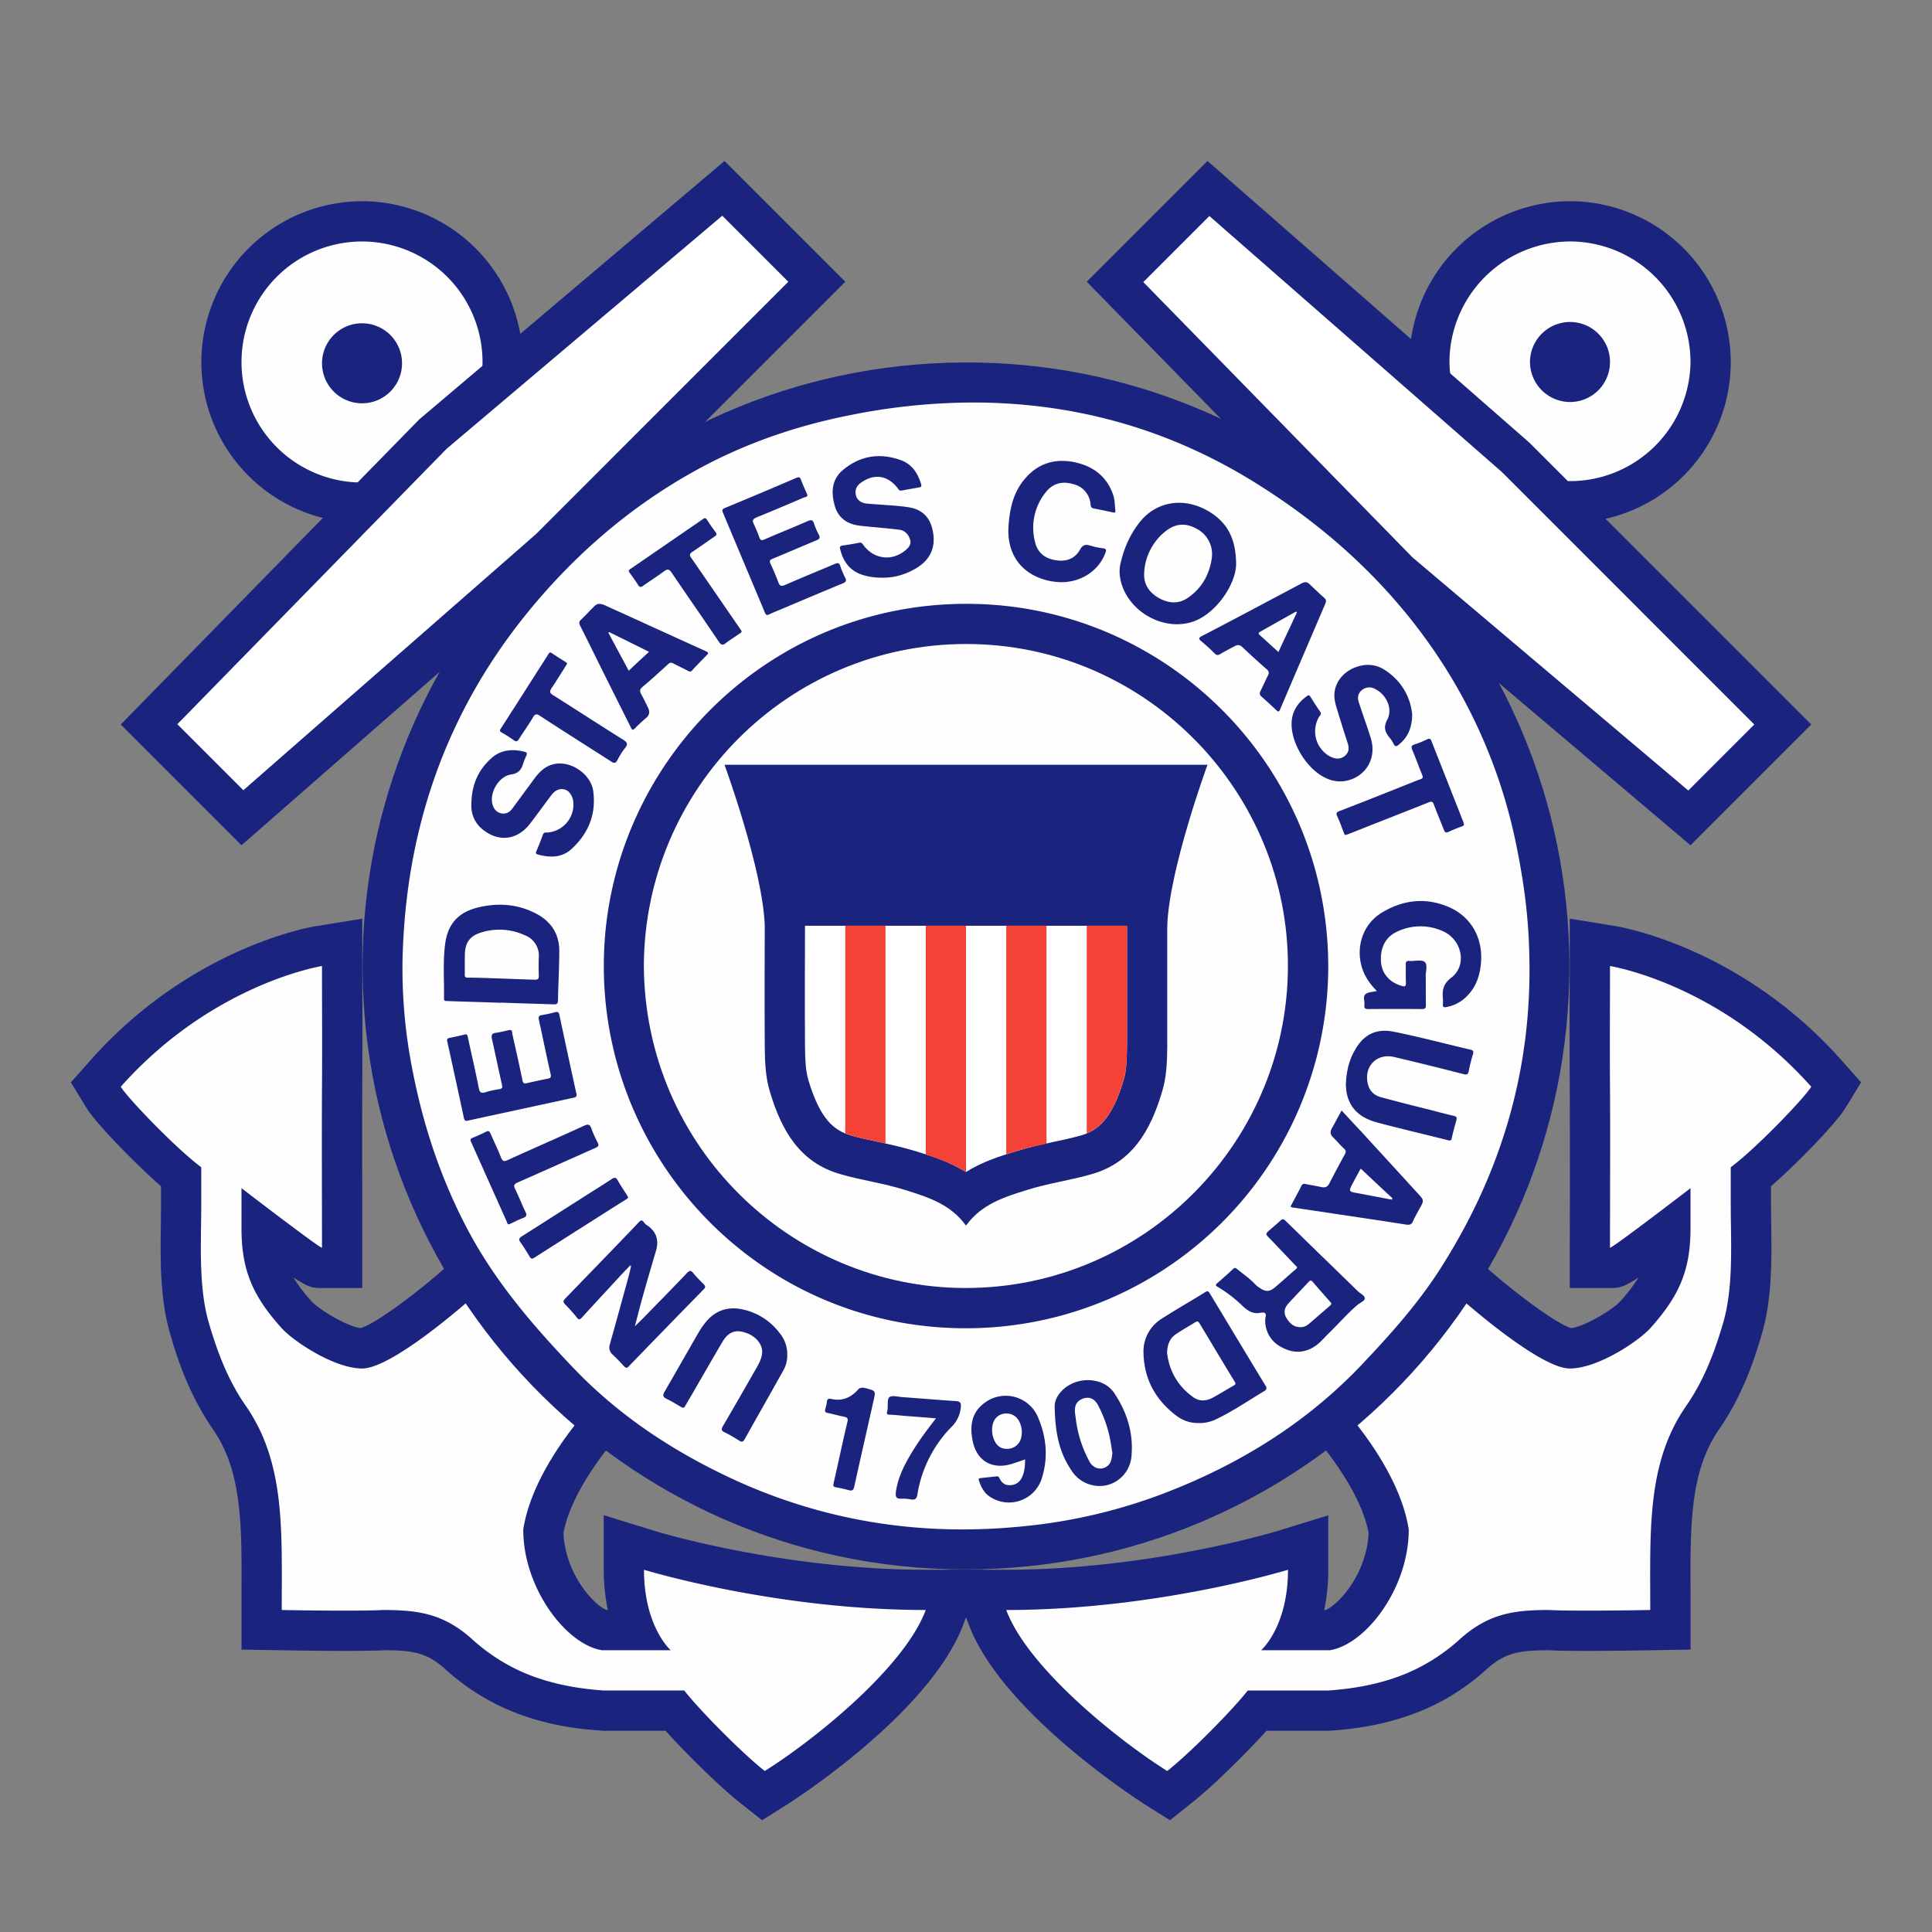 <svg xmlns="http://www.w3.org/2000/svg" viewBox="0 0 48 48"><rect x="0" y="0" width="48" height="48" fill="#808080" stroke="none"/><path d="M19.031 44.977c-.004.007-.004.015-.004.023h-.293c0-.008 0-.016.004-.023h.293z" fill="#475f8a"/><path d="M28.957 45v-.027c.098.004.195.004.297.004-.004.007-.004.015-.004.023h-.293z" fill="#485f8b"/><path d="M18.688 44.39c-.555-.44-1.461-1.347-1.922-1.89H15c-.828-.055-1.52-.207-2.148-.469a5.14 5.14 0 0 1-1.457-.937c-.567-.508-1.036-.594-1.872-.594-.21.012-.574.016-.957.016-.75 0-1.574-.016-1.574-.016l-.492-.008v-.953c.008-1.754.012-3.14-.8-4.316-.54-.778-.817-1.61-1-2.25-.227-.797-.216-1.715-.204-2.524l.004-1.207c-.68-.562-1.719-1.64-1.926-1.98l-.195-.317.246-.277c2.363-2.652 5.176-3.14 5.293-3.16l.582-.098.004 1.735c0 .593 0 1.101-.004 1.859-.004.793-.004 1.762 0 2.691V31.5h-.508c-.168 0-.246-.02-1.492-.969.004.883.215 1.403.871 2.133.223.25 1.121.836 1.629.836.336 0 1.582-.871 2.66-1.867l.145-.133.215-.008c.21 0 .503 0 3.328 2.73l.37.356-.366.363c-.016.016-1.618 1.594-1.856 3.137.004 1.168.938 2.328 1.543 2.43l.73-.004A4.016 4.016 0 0 1 15.5 39v-.676l.648.2c.032.007 3.227.976 6.852.976h.719l-.25.676c-.645 1.73-3.25 3.652-4.203 4.25l-.301.187z" fill="#fefefe"/><path d="M8 24c0 1.25.008 1.824 0 3-.008 1.18 0 2.75 0 4-.074 0-2-1.48-2-1.48v1c0 1.046.285 1.687 1 2.48.277.309 1.293 1 2 1 .707 0 2.465-1.504 3-2a.03.03 0 0 1 .02-.008c.3 0 2.98 2.594 2.98 2.594S13.27 36.27 13 38c0 1.457 1.063 2.855 1.957 3h1.707S16 40.418 16 39c0 0 3.25 1 7 1-.543 1.457-2.832 3.27-4 4-.605-.48-1.645-1.543-2-2h-2c-.676-.047-1.328-.168-1.957-.43a4.688 4.688 0 0 1-1.316-.847C11.023 40.09 10.39 40 9.52 40c-.223.012-.579.016-.954.016C7.82 40.016 7 40 7 40c0-1.984.09-3.648-.887-5.063-.453-.648-.718-1.359-.933-2.101-.246-.871-.184-1.93-.18-2.836v-1c-.64-.477-1.828-1.719-2-2 2.266-2.547 4.941-2.988 5-3m1-1.176l-1.16.188c-.125.02-3.102.527-5.586 3.324l-.492.555.383.629c.234.382 1.164 1.343 1.855 1.953v.523l-.004.445c-.012.844-.023 1.801.223 2.668.191.676.492 1.559 1.07 2.399.723 1.043.719 2.363.711 4.031v1.445l.984.016s.829.016 1.582.016c.391 0 .762-.004 1-.016.707 0 1.051.07 1.493.465a5.59 5.59 0 0 0 1.597 1.027c.68.285 1.422.45 2.278.504l.035.004h1.566c.512.566 1.313 1.36 1.844 1.785l.555.438.597-.375c.035-.02 3.57-2.25 4.407-4.5l.5-1.348H23c-3.559 0-6.676-.945-6.707-.957L15 37.645V39c0 .375.04.707.102 1h-.032c-.312-.117-1.035-.902-1.07-1.922.215-1.121 1.293-2.383 1.7-2.781l.73-.719-.735-.715c-2.968-2.87-3.265-2.87-3.675-2.87h-.391l-.305.273c-.883.808-1.984 1.62-2.363 1.73-.316-.031-1.016-.445-1.219-.664a4.007 4.007 0 0 1-.453-.594C7.684 32 7.785 32 8 32h1v-2.352c-.004-.914-.004-1.863 0-2.64.004-.758.004-1.266.004-1.867L9 24z" fill="#1a237e"/><path d="M28.734 44.426c-.949-.598-3.558-2.52-4.203-4.25l-.25-.676H25c3.633 0 6.82-.969 6.852-.977l.648-.199V39c0 .637-.117 1.133-.27 1.5h.813c.527-.094 1.457-1.254 1.457-2.5-.234-1.465-1.832-3.043-1.852-3.059l-.367-.359.371-.36c2.825-2.73 3.114-2.73 3.328-2.73h.196l.164.14c1.078.997 2.324 1.868 2.66 1.868.508 0 1.406-.586 1.629-.836.656-.73.867-1.25.871-2.133-1.27.969-1.324.969-1.5.969h-.5v-1.848c.004-.918.004-1.87 0-2.648-.008-.758-.004-1.266-.004-1.86l.004-1.734.578.098c.121.02 2.934.508 5.293 3.16l.246.277-.191.317c-.207.34-1.25 1.418-1.93 1.98l.008 1.203c.008.813.02 1.73-.207 2.528-.184.636-.461 1.472-1 2.25-.813 1.175-.809 2.562-.8 4.316v.95l-.49.011s-.823.016-1.573.016c-.383 0-.746-.004-.98-.016-.813 0-1.282.086-1.849.594a5.14 5.14 0 0 1-1.457.937c-.628.262-1.32.414-2.117.469h-1.797c-.46.543-1.367 1.45-1.922 1.89l-.277.223z" fill="#fefefe"/><path d="M40 24c.059.012 2.734.453 5 3-.172.281-1.36 1.523-2 2v1c.004.906.066 1.965-.18 2.836-.215.742-.48 1.45-.933 2.102C40.91 36.352 41 38.016 41 40c0 0-.82.016-1.566.016-.371 0-.73-.004-.954-.016-.87 0-1.503.09-2.207.723a4.688 4.688 0 0 1-1.316.847c-.629.262-1.281.383-1.957.43h-2c-.355.457-1.395 1.52-2 2-1.168-.73-3.457-2.543-4-4 3.75 0 7-1 7-1 0 1.418-.668 2-.668 2h1.707c.898-.145 1.961-1.543 1.961-3-.27-1.73-2-3.418-2-3.418s2.68-2.59 2.98-2.59A.03.03 0 0 1 36 32c.535.492 2.293 2 3 2 .707 0 1.723-.691 2-1 .715-.797 1-1.434 1-2.48v-1S40.074 31 40 31c0-1.25.008-2.824 0-4-.008-1.176 0-1.75 0-3m-1-1.176V24l-.004 1.14c0 .602 0 1.11.004 1.868.004.789.004 1.762.004 2.687L39 31v1h1.008c.207 0 .312-.004.703-.262a4.278 4.278 0 0 1-.457.594c-.2.219-.902.633-1.219.664-.375-.11-1.476-.922-2.36-1.73L36.392 31l-.41-.008h-.012c-.403 0-.727.031-3.664 2.871l-.739.719.735.719c.406.398 1.484 1.656 1.699 2.777-.035 1.02-.758 1.805-1.07 1.922h-.032c.063-.293.102-.625.102-1v-1.352l-1.293.399c-.031.008-3.164.953-6.707.953h-1.438l.5 1.348c.836 2.246 4.372 4.476 4.407 4.5l.597.375.555-.442c.531-.422 1.332-1.215 1.844-1.781h1.566l.035-.004c.852-.055 1.598-.223 2.274-.504a5.554 5.554 0 0 0 1.601-1.027c.442-.395.786-.465 1.54-.465.19.012.562.016.953.016.754 0 1.582-.016 1.582-.016l.984-.016V39.54c-.008-1.668-.012-2.984.71-4.031.58-.84.876-1.723 1.071-2.399.246-.867.235-1.824.223-2.668L44 29.996v-.523c.691-.606 1.621-1.57 1.852-1.95l.386-.632-.492-.555c-2.488-2.797-5.465-3.3-5.59-3.324z" fill="#1a237e"/><path d="M43.703 17.598c-.004.043-.035.058-.058.082-.348.351-.696.707-1.047 1.058-.34.344-.684.688-1.024 1.035-.062.063-.094.067-.16.004-1.254-1.187-2.516-2.367-3.773-3.55-1.407-1.325-2.82-2.649-4.227-3.97-1.258-1.179-2.512-2.359-3.766-3.538a412.68 412.68 0 0 0-1.906-1.79c-.07-.066-.062-.093 0-.156.613-.609 1.227-1.218 1.832-1.832.07-.07.106-.078.184-.007 1.27 1.16 2.547 2.316 3.82 3.472 1.977 1.797 3.957 3.59 5.934 5.383 1.379 1.25 2.754 2.504 4.133 3.754l.058.055zm-37.16 2.23c-.035 0-.047-.023-.066-.039l-1.63-1.652c-.152-.153-.296-.313-.456-.461-.075-.067-.055-.102.007-.156 1.012-.918 2.024-1.832 3.032-2.75a11872.169 11872.169 0 0 0 10.824-9.829c.074-.062.11-.066.18.004.609.617 1.218 1.227 1.832 1.832.078.075.066.106-.004.172-1.219 1.14-2.43 2.281-3.645 3.422-1.863 1.754-3.73 3.508-5.597 5.258-1.465 1.379-2.934 2.754-4.399 4.133l-.078.066zM8.918 5.535a3.424 3.424 0 0 1 3.367 3.02c.024.246.027.496-.004.742a.321.321 0 0 1-.11.223c-.995.902-1.991 1.8-2.987 2.703a.394.394 0 0 1-.29.109 3.373 3.373 0 0 1-3.343-2.93A3.396 3.396 0 0 1 8.539 5.56c.125-.012.254-.012.379-.024zm26.801 3.418c0-1.719 1.297-3.18 2.949-3.375 1.766-.207 3.328.867 3.746 2.582.453 1.844-.758 3.738-2.617 4.102-.223.047-.45.07-.68.074a.403.403 0 0 1-.277-.106c-.98-.89-1.957-1.78-2.942-2.668a.477.477 0 0 1-.168-.374c-.003-.094-.011-.188-.011-.235z" fill="#fefefe"/><path d="M36.883 16.484c-.024.012-.024.032-.028.051-.03-.031-.039-.074-.054-.12.05.003.058.046.082.07z" fill="#b5bed0"/><path d="M38.992 23.992c0 8.309-6.722 15.031-15.058 15-8.477-.027-15.11-7.039-14.922-15.328.175-8.027 6.828-14.82 15.316-14.656 8.04.16 14.645 6.742 14.664 14.984z" fill="#1a237e"/><path d="M8.945 7.453c.797.008 1.457.684 1.453 1.488-.003.86-.671 1.493-1.566 1.485-.773-.008-1.414-.696-1.406-1.516.008-.82.68-1.46 1.52-1.457zm30.168 0c.86.02 1.508.684 1.485 1.516-.02.86-.688 1.48-1.563 1.457-.797-.024-1.43-.711-1.41-1.528.02-.8.7-1.46 1.488-1.445z" fill="#03235f"/><path d="M15.996 23.992c.02-4.398 3.582-7.988 8.004-7.992 4.371-.004 7.906 3.527 7.996 7.82.098 4.48-3.531 8.188-8.02 8.18-4.316-.008-7.956-3.512-7.98-8.008z" fill="#fefefe"/><path d="M30 19H18s.953 2.598 1 4c0 0-.008 2.09 0 3 .004.375.016.75.125 1.113.297 1.004.762 1.77 1.742 2.055.531.156 1.082.227 1.613.395.567.175 1.13.355 1.504.867.004.011.012.008.016.011.008-.003.012-.003.016-.011.375-.512.937-.692 1.504-.867.53-.168 1.082-.239 1.613-.395.98-.285 1.445-1.05 1.742-2.055.11-.363.121-.738.125-1.113v-3c.047-1.402 1-4 1-4z" fill="#1a237e"/><path d="M20 23c0 .184-.008 2.117 0 2.988.004.32.012.602.082.84.29.973.633 1.258 1.063 1.383.222.062.453.113.68.16.308.067.624.137.952.238.38.118.813.254 1.223.508.406-.254.84-.39 1.219-.508.328-.101.644-.172.953-.238.226-.047.457-.098.68-.16.43-.125.777-.41 1.066-1.383.07-.238.078-.52.082-.84V23z" fill="#fff"/><path d="M24.95 35.121c-.188.027-.302.18-.302.402a.61.61 0 0 0 .051.25c.063.153.176.23.332.223a.35.35 0 0 0 .332-.25.566.566 0 0 0 .004-.312c-.055-.223-.21-.336-.418-.313zm7.566-3.277c-.168.183-.344.36-.512.547-.086.097-.121.218-.05.34.077.132.175.238.343.242a.314.314 0 0 0 .219-.078c.18-.153.351-.305.53-.458.04-.035.04-.054.005-.09a50.055 50.055 0 0 1-.438-.5c-.035-.038-.058-.046-.097-.003zM11.621 24.29c.277-.005 1.399.046 1.676.05.07 0 .09-.024.09-.094a6.252 6.252 0 0 1 0-.469.541.541 0 0 0-.352-.543 1.502 1.502 0 0 0-1.082-.066c-.262.078-.39.238-.402.512-.008.175 0 .351-.004.53 0 .056.012.08.074.08zm15.656 10.616c-.086-.156-.203-.207-.355-.164-.156.051-.23.16-.215.344.004.05.012.105.02.156.046.38.16.738.343 1.074.106.192.336.227.477.075.074-.082.074-.188.09-.293-.016-.09-.028-.188-.047-.285a3.007 3.007 0 0 0-.313-.907z" fill="#fefefe"/><path d="M37.672 20.996a13.153 13.153 0 0 0-2.09-4.898c-1.152-1.657-2.617-2.985-4.316-4.055-2.153-1.36-4.508-2.035-7.055-2.043a15.581 15.581 0 0 0-3.098.316c-1.265.25-2.476.657-3.617 1.258-1.691.895-3.121 2.106-4.332 3.574-2.09 2.54-3.098 5.473-3.164 8.743a12.98 12.98 0 0 0 .242 2.664c.274 1.43.73 2.793 1.422 4.078.684 1.265 1.613 2.34 2.598 3.37 1.066 1.114 2.324 1.962 3.703 2.63 2.394 1.16 4.918 1.562 7.558 1.277a13.394 13.394 0 0 0 3.395-.808c1.855-.711 3.516-1.73 4.895-3.176.707-.746 1.39-1.504 1.949-2.371 1.46-2.27 2.238-4.742 2.238-7.45 0-1.035-.09-1.945-.328-3.109zm-2.223-2.625c.074-.035.098-.012.121.055l.785 1.992c.024.059.032.094-.042.117a3.49 3.49 0 0 0-.333.137c-.058.023-.082.008-.105-.05-.082-.212-.172-.419-.25-.63-.027-.074-.055-.09-.129-.058-.652.261-1.309.515-1.965.777-.031.012-.058.023-.09.031-.043.008-.043-.031-.054-.055-.055-.136-.102-.277-.164-.41-.04-.082-.008-.101.062-.129.559-.214 1.117-.437 1.676-.66.11-.043.219-.09.332-.129.055-.02.066-.043.043-.101-.086-.207-.16-.418-.25-.63-.031-.077-.02-.108.066-.136.102-.031.2-.074.297-.12zm-1.965.098c-.09-.282-.18-.563-.265-.848a1.502 1.502 0 0 1-.063-.262c-.043-.379.23-.722.64-.816a.757.757 0 0 1 .583.086c.437.273.664.68.707 1.129-.008.336-.113.562-.328.738-.059.05-.098.067-.137-.02a.648.648 0 0 0-.101-.152c-.11-.137-.153-.258-.055-.441.148-.278-.024-.637-.317-.774a.285.285 0 0 0-.32.043c-.094.082-.105.184-.07.293.097.297.203.59.297.887.136.441-.051.852-.453 1.02a.798.798 0 0 1-.649-.016c-.476-.211-.887-.871-.863-1.387.012-.285.16-.496.383-.656.043-.031.062-.02.086.02.078.125.156.25.242.37.035.055.004.083-.024.118a.71.71 0 0 0 .297 1.008c.117.05.23.058.336-.028.106-.086.113-.195.074-.312zm-2.07-3.485c.297-.156.59-.312.883-.468.043-.024.086-.051.137-.051.046 0 .078.027.109.055.117.109.23.222.352.328.05.043.062.082.035.144-.375.875-.75 1.75-1.125 2.63-.028.07-.051.066-.098.019a14 14 0 0 0-.363-.332c-.051-.043-.055-.082-.028-.141.067-.129.122-.262.188-.39.031-.06.023-.098-.027-.145a20.786 20.786 0 0 1-.614-.559c-.062-.058-.12-.058-.187-.02a7.388 7.388 0 0 0-.36.196c-.05.031-.086.035-.136-.012a4.192 4.192 0 0 0-.336-.308c-.067-.055-.067-.082.011-.125.524-.27 1.043-.547 1.56-.82zm-3.566-1.023c.086-.36.234-.691.465-.984.437-.555 1.175-.641 1.8-.22.39.266.59.634.598 1.247.004.5-.5 1.25-1.074 1.441-.778.262-1.707-.316-1.813-1.129a.903.903 0 0 1 .024-.355zm-2.41-2.035c.324-.403.75-.543 1.242-.446.46.094.808.34.972.801.047.13.043.266.059.403.008.058-.023.054-.066.046a19.598 19.598 0 0 0-.47-.097c-.058-.012-.073-.04-.081-.098a.553.553 0 0 0-.434-.508c-.265-.078-.5-.023-.676.2a1.398 1.398 0 0 0-.261 1.265c.066.254.254.387.507.426.254.043.473-.031.602-.262.066-.117.137-.14.254-.101.102.03.207.054.312.066.098.012.09.05.063.121-.164.438-.602.727-1.106.723-.71-.024-1.375-.477-1.296-1.426.03-.406.117-.789.378-1.113zm-4.489-.254c.418-.348.903-.426 1.414-.246.29.097.442.328.524.61.011.054-.008.066-.051.073-.145.028-.29.051-.438.079-.058.011-.074-.032-.101-.067-.246-.309-.57-.36-.89-.14-.13.085-.173.19-.141.328.027.113.129.191.277.203.238.02.477.035.715.054.129.012.262.024.39.051.266.063.438.23.508.496.121.446-.023.797-.426 1.024-.25.14-.52.222-.82.215a1.55 1.55 0 0 1-.418-.051c-.344-.086-.535-.317-.617-.653-.016-.05-.012-.082.055-.093.136-.02.273-.043.414-.07.062-.016.086.027.113.066.258.34.691.398 1.023.133.086-.07.168-.149.133-.27-.039-.133-.125-.234-.273-.254-.32-.039-.645-.062-.969-.098-.312-.035-.543-.183-.633-.5-.097-.34-.07-.66.211-.89zm-2.941.95c.594-.247 1.183-.493 1.77-.747.066-.027.1-.027.124.05.047.122.102.243.157.368.003.059-.051.055-.082.066-.395.168-.786.336-1.184.496-.098.043-.105.082-.063.168.051.11.098.22.137.332.028.075.063.075.125.047.36-.156.723-.3 1.078-.457.094-.039.13-.02.157.07.03.09.07.184.117.27.043.082.011.11-.063.14-.36.15-.718.305-1.078.454-.082.031-.094.062-.055.14.07.141.13.293.188.442.031.09.066.117.164.074.41-.18.824-.348 1.238-.523.075-.035.114-.032.14.054.028.094.071.184.114.274.043.078.035.117-.058.156-.504.207-1 .418-1.5.629-.11.047-.215.086-.32.137-.067.035-.09.011-.114-.051l-1.035-2.465c-.027-.062-.031-.094.043-.125zm-2.336 1.507l1.789-1.23c.047-.036.07-.036.105.015.067.106.137.207.211.305.043.058.02.082-.027.113-.184.125-.363.258-.55.379-.075.05-.071.086-.024.152.398.575.793 1.153 1.191 1.73.02.028.04.06.059.09-.004.036-.035.047-.059.063-.11.078-.226.149-.332.23-.074.06-.113.055-.172-.027-.386-.574-.785-1.144-1.175-1.719-.063-.093-.102-.101-.192-.035-.168.125-.348.239-.52.36-.054.039-.085.039-.124-.024a4.4 4.4 0 0 0-.204-.293c-.043-.054-.027-.078.024-.11zm-1.238 1.27c.109-.106.214-.22.32-.325.039-.039.082-.074.133-.07.078 0 .136.031.195.059.82.37 1.637.746 2.457 1.117.063.027.07.05.02.097-.122.125-.243.246-.36.375-.035.04-.062.04-.105.016-.117-.063-.242-.121-.364-.184-.046-.027-.082-.027-.125.012-.214.195-.425.39-.648.574-.066.059-.066.106-.027.176.062.11.117.227.172.34.046.094.035.176-.043.246a3.542 3.542 0 0 0-.282.262c-.054.054-.074.047-.105-.024-.27-.539-.54-1.078-.809-1.62a84.186 84.186 0 0 0-.449-.903c-.031-.063-.031-.102.02-.149zm-1.989 2.699c.395-.614.785-1.227 1.176-1.84.02-.028.031-.067.082-.035.117.078.235.152.352.226.015.012.039.02.03.047a.66.66 0 0 1-.038.063c-.113.18-.227.363-.344.539-.05.078-.05.117.031.168.586.37 1.164.746 1.75 1.113.106.066.121.113.043.21-.074.09-.136.196-.191.302-.043.074-.078.078-.149.03-.59-.378-1.18-.75-1.765-1.132-.086-.059-.129-.059-.184.04-.105.179-.23.35-.34.526-.043.07-.074.079-.14.032a2.867 2.867 0 0 0-.293-.188c-.055-.027-.055-.054-.02-.101zm-.23.734c.238-.21.52-.227.812-.156.055.012.078.035.051.094a1.901 1.901 0 0 0-.082.207c-.047.152-.117.238-.3.265-.313.047-.551.473-.454.762.035.105.098.18.211.203.11.023.2-.02.27-.11l.554-.753c.125-.168.27-.313.485-.36.418-.093.918.246.976.668.078.575-.117 1.051-.535 1.438-.242.223-.539.223-.84.14-.043-.011-.058-.027-.039-.078.059-.136.114-.28.168-.422.02-.05.059-.046.098-.046a.697.697 0 0 0 .656-.73c-.004-.15-.094-.306-.21-.337-.138-.039-.25.024-.333.133-.18.234-.351.477-.531.71-.332.435-.832.474-1.235.099a.738.738 0 0 1-.226-.57c.004-.5.176-.868.504-1.157zm-1.184 5.977c.008-.426-.027-.86.02-1.286.058-.59.355-.894.941-1.003.469-.09.918-.04 1.344.187.363.195.559.504.559.918 0 .406-.024.816-.032 1.223 0 .09-.031.109-.113.105-.434-.015-.871-.027-1.305-.043v.004c-.441-.016-.883-.027-1.32-.043-.047-.004-.094.012-.094-.062zm.586 3.035c-.058.011-.078-.008-.09-.063-.136-.633-.273-1.265-.414-1.902-.008-.043-.015-.078.047-.09.13-.027.258-.055.383-.086.074-.02.07.031.082.074.09.418.188.832.27 1.254.023.114.058.137.168.106.113-.04.23-.059.347-.078.063-.012.078-.036.063-.102-.086-.379-.164-.762-.25-1.14-.02-.094-.008-.145.097-.157.117-.015.227-.047.344-.07.074-.004.055.066.066.105.086.38.172.762.25 1.145.016.078.043.086.114.07.168-.039.336-.074.508-.11.074-.01.097-.034.078-.116-.102-.446-.192-.895-.29-1.34-.015-.074-.011-.114.075-.125a2.99 2.99 0 0 0 .324-.07c.059-.016.09-.008.106.054.14.656.28 1.313.425 1.965.016.066-.008.094-.074.105-.875.192-1.754.38-2.629.57zm1.028 2.574c-.04 0-.043-.035-.051-.059l-.89-1.988c-.024-.05-.02-.078.034-.101a4.48 4.48 0 0 0 .34-.153c.063-.035.086-.004.11.047.085.2.183.395.261.598.043.101.082.097.168.058.637-.289 1.27-.566 1.903-.855.097-.043.136-.027.171.066.043.125.098.242.16.36.036.07.012.097-.05.125-.649.289-1.293.578-1.942.863-.082.039-.105.066-.062.16.094.188.168.383.258.57.043.082.023.121-.063.153-.094.035-.187.082-.277.125l-.07.031zm.52.812c-.075-.12-.145-.242-.227-.355-.055-.074-.051-.113.035-.164.464-.293.93-.594 1.394-.887.278-.18.559-.351.832-.531.067-.043.102-.047.145.027.066.121.148.239.222.356.012.02.028.043.036.058.003.043-.028.051-.051.067-.762.48-1.52.965-2.281 1.449-.051.031-.075.027-.106-.02zm2.464 2.707c-.043.051-.074.063-.125.008a5.322 5.322 0 0 0-.293-.3c-.074-.075-.086-.153-.059-.247.164-.586.325-1.171.485-1.757.015-.063.027-.125.043-.188l-.024-.012c-.082.086-.168.172-.25.262-.316.344-.633.684-.945 1.027-.05.055-.078.07-.129.004a4 4 0 0 0-.297-.332c-.05-.054-.043-.09.008-.14.484-.5.969-1 1.45-1.5.124-.13.245-.254.366-.383.051-.055.086-.09.141-.008a.25.25 0 0 0 .082.074c.219.149.29.36.223.606-.16.547-.325 1.094-.465 1.644l-.067.258c.11-.11.2-.195.286-.285.34-.348.68-.695 1.015-1.047.063-.062.094-.058.149.008.082.098.172.191.261.277.047.051.047.078-.004.13a501.644 501.644 0 0 0-1.851 1.902zm3.824.126c-.316.566-.633 1.124-.95 1.69-.038.067-.07.083-.136.04-.12-.074-.238-.148-.363-.207-.09-.043-.086-.082-.04-.16.274-.469.544-.938.813-1.41.067-.114.13-.227.153-.36a.402.402 0 0 0 0-.136c-.04-.211-.242-.387-.516-.438-.21-.039-.355.074-.457.242-.254.43-.5.86-.75 1.293-.059.102-.121.203-.18.309-.027.054-.058.062-.113.027-.113-.07-.23-.14-.355-.2-.09-.042-.098-.093-.047-.179.277-.476.55-.96.828-1.441.05-.086.101-.168.164-.246.238-.317.558-.438.945-.356.383.086.7.29.934.606a.81.81 0 0 1 .176.527.743.743 0 0 1-.106.398zm2.254.718c-.16.719-.328 1.442-.484 2.16-.024.094-.063.102-.133.082a4.488 4.488 0 0 0-.313-.07c-.074-.012-.082-.035-.066-.105.117-.508.223-1.02.344-1.528.02-.086-.012-.105-.078-.12-.137-.028-.274-.067-.41-.095-.067-.011-.079-.042-.063-.097.016-.063.035-.121.039-.184.008-.066.043-.082.098-.07.273.066.492-.024.675-.227.055-.066.13-.054.204-.035.234.063.238.063.187.29zm1.953.649a3.096 3.096 0 0 0-.867 1.695c-.016.098-.047.148-.156.129a1.047 1.047 0 0 0-.246-.02c-.133.008-.145-.058-.133-.164.043-.324.18-.613.34-.89.187-.325.41-.625.656-.942a96.032 96.032 0 0 0-.793-.062c-.121-.012-.238-.024-.36-.028-.05 0-.078-.015-.062-.07.008-.02.008-.043.012-.062.012-.106-.012-.258.047-.305.066-.05.21-.008.316 0 .445.031.887.07 1.328.098.11.004.14.043.13.144a.773.773 0 0 1-.212.477zm-8.656-11.633c.105-4.817 4.098-8.895 9.191-8.793 4.828.094 8.793 4.043 8.805 8.992A8.994 8.994 0 0 1 23.96 33c-5.089-.016-9.07-4.227-8.956-9.203zM25.883 36.73a.854.854 0 0 1-1.281.461c-.153-.097-.227-.246-.282-.41-.015-.05.008-.054.043-.058.133-.016.266-.028.395-.043.05-.008.062.023.078.054.05.106.137.172.254.164a.316.316 0 0 0 .297-.187c.07-.14.078-.29.082-.453-.11.039-.207.074-.309.105-.496.164-.894-.058-.996-.57-.07-.36-.031-.695.29-.934a.871.871 0 0 1 1.335.352c.211.496.258 1 .094 1.52zm2.226-.53a.807.807 0 0 1-.605.698.826.826 0 0 1-.887-.37c-.273-.407-.402-.856-.414-1.583-.004-.379.52-.785 1.09-.617a.712.712 0 0 1 .379.266c.328.484.496 1.015.437 1.605zm3.305-1.641c-.406.242-.8.515-1.234.718a.919.919 0 0 1-.39.078.879.879 0 0 1-.58-.195c-.503-.387-.784-.898-.8-1.539a.954.954 0 0 1 .461-.863c.352-.227.719-.434 1.074-.656.063-.04.082-.016.114.035.46.761.918 1.527 1.382 2.289.036.058.032.097-.027.133zm2.305-2.133c-.258.219-.48.484-.727.719-.097.097-.187.207-.304.289-.27.187-.551.195-.836.043a.732.732 0 0 1-.418-.657c0-.035 0-.05.003-.066.028-.117.012-.164-.132-.137-.157.035-.301-.047-.414-.152a3.428 3.428 0 0 0-.641-.496c-.04-.02-.059-.043-.016-.082.137-.117.274-.239.407-.364.043-.039.07-.015.101.012.145.117.297.223.426.356a.58.58 0 0 0 .121.101c.148.106.246.106.383-.004.176-.148.344-.304.52-.453.066-.055.011-.074-.016-.105-.211-.22-.418-.442-.63-.66-.112-.114-.112-.114.005-.215.086-.078.176-.149.258-.227.05-.047.078-.047.128 0 .602.59 1.204 1.172 1.805 1.758.063.059.176.105.164.184-.011.058-.125.101-.187.156zm1.55-2.399c-.054.102-.117.207-.164.317-.035.078-.082.093-.164.082-.617-.098-1.234-.188-1.851-.281-.305-.047-.61-.09-.914-.137-.035-.004-.074-.004-.114-.031.09-.172.184-.34.27-.512.027-.055.063-.059.11-.047.128.027.261.047.386.074.106.024.164-.012.207-.105.121-.235.242-.465.371-.696.035-.062.043-.101-.015-.156-.094-.086-.176-.183-.266-.273-.074-.07-.086-.14-.035-.23.082-.141.156-.29.242-.442.164.176.32.348.48.515.47.516.946 1.032 1.415 1.547.156.168.156.172.043.375zm1.223-3.425c-.015.097-.054.105-.14.082a82.02 82.02 0 0 0-1.711-.422c-.442-.106-.77.242-.653.683.047.18.172.278.34.32.406.11.813.212 1.219.313.191.05.383.102.574.145.066.015.078.043.063.105-.04.145-.082.293-.114.442-.011.07-.039.074-.097.058-.586-.148-1.176-.285-1.762-.441-.375-.102-.664-.309-.75-.719-.016-.082-.02-.172-.023-.215.011-.351.085-.64.25-.906.218-.363.527-.496.94-.414.642.129 1.27.297 1.903.445.063.016.086.031.067.106a3.849 3.849 0 0 0-.106.418zm-.129-1.778a.92.92 0 0 1-.43.196c-.07.015-.09-.004-.085-.07a.941.941 0 0 0 0-.15c-.02-.21.015-.363.215-.515.394-.305.261-.945-.22-1.152a1.345 1.345 0 0 0-1.136.015c-.293.137-.426.415-.395.77.028.277.215.488.504.574.082.028.118.02.114-.082-.008-.144 0-.297-.004-.441-.004-.078.023-.102.097-.094.13.008.293-.04.372.023.082.067.023.239.027.364.004.238 0 .476.004.715 0 .07-.024.093-.094.093-.45-.004-.898-.004-1.344 0-.074 0-.097-.023-.09-.093.012-.09-.043-.211.024-.274.058-.055.172-.055.285-.082-.187-.191-.32-.39-.383-.629-.136-.515.059-1.055.524-1.328.527-.312 1.09-.375 1.664-.121.547.242.84.777.781 1.395-.031.351-.152.656-.43.886z" fill="#fefefe"/><path d="M29.805 32.883c-.028-.043-.047-.07-.106-.035-.16.101-.324.191-.48.297-.153.101-.219.253-.223.476.055.438.266.824.664 1.102.145.097.309.086.461.007.18-.097.356-.207.531-.308.055-.027.047-.055.024-.094-.293-.48-.582-.965-.871-1.445zM31.762 16.2c.156-.337.308-.66.46-.985a.104.104 0 0 0-.023-.02c-.297.164-.594.332-.89.5-.047.028-.051.047-.012.082l.465.422zM28.8 14.863c.247.133.493.149.731-.023.34-.242.524-.582.578-.992a.71.71 0 0 0-.386-.715c-.282-.153-.535-.125-.785.082a1.398 1.398 0 0 0-.512 1.058c-.004.262.137.457.375.59zm4.985 14.207c-.055.106-.113.207-.168.313-.117.222-.117.222.133.265.277.051.555.106.828.157.008-.012.012-.024.016-.035-.262-.243-.524-.489-.785-.735-.012.02-.02.027-.024.035zm-17.66-12.875c-.344-.172-.668-.332-.992-.492a.07.07 0 0 0-.016.02c.164.312.332.62.504.941.168-.16.332-.312.504-.469zm-8-7.261a.793.793 0 0 1 .793-.778c.422.004.789.38.781.793a.814.814 0 0 1-.785.781.796.796 0 0 1-.789-.796zm31.765.011c0 .434-.359.79-.785.785a.816.816 0 0 1-.785-.793.81.81 0 0 1 .797-.78c.43 0 .778.355.774.788z" fill="#fefefe"/><path d="M28 23h-1v5.156c.363-.148.66-.468.918-1.328.07-.238.078-.52.082-.836zm-6 0h-1v5.156c.047.024.098.04.145.055.226.062.453.113.683.16.055.012.113.031.172.043zm4 5.414V23h-1v5.684c.074-.024.148-.055.219-.075.27-.086.527-.14.781-.195zm-3 .27c.324.105.668.226 1 .43V23h-1z" fill="#f44336"/><path d="M12.988 8.992a3.994 3.994 0 0 1-4.011 3.996 3.991 3.991 0 0 1-3.973-4.086A4.001 4.001 0 0 1 9.082 5a3.998 3.998 0 0 1 3.906 3.992z" fill="#1a237e"/><path d="M11.988 8.992A2.994 2.994 0 1 1 6 8.996a2.994 2.994 0 0 1 5.988-.004z" fill="#fefefe"/><path d="M9.988 8.992a.994.994 0 1 1-1.987.005.994.994 0 0 1 1.987-.005zm33.012 0a3.992 3.992 0 0 1-4.012 3.996c-2.258-.008-4.023-1.875-3.972-4.086A4.001 4.001 0 0 1 39.094 5 3.998 3.998 0 0 1 43 8.992z" fill="#1a237e"/><path d="M42 8.992a2.994 2.994 0 1 1-5.988-.066A3.007 3.007 0 0 1 39.07 6 2.998 2.998 0 0 1 42 8.992z" fill="#fefefe"/><path d="M40 8.992a.993.993 0 0 1-.996.996.999.999 0 0 1-.992-1.015A.998.998 0 0 1 39.027 8a.992.992 0 0 1 .973.992z" fill="#1a237e"/><path d="M3.703 17.996l7.07-7.23 7.2-6.086L20.293 7l-6.648 6.645-7.622 6.671z" fill="#fff"/><path d="M17.945 5.36L19.585 7l-6.269 6.27-7.27 6.363-1.64-1.64 6.692-6.845 6.847-5.789M18 4l-7.582 6.418L3 18l3 3 8-7 7-7z" fill="#1a237e"/><path d="M34.738 14.2l-7.035-7.196 2.32-2.32 7.649 6.691L44.293 18l-2.32 2.32z" fill="#fff"/><path d="M30.047 5.367l7.27 6.363L43.585 18l-1.64 1.64-6.848-5.788-6.692-6.844 1.64-1.64M30 4l-3 3 7.418 7.582L42 21l3-3-7-7z" fill="#1a237e"/></svg>